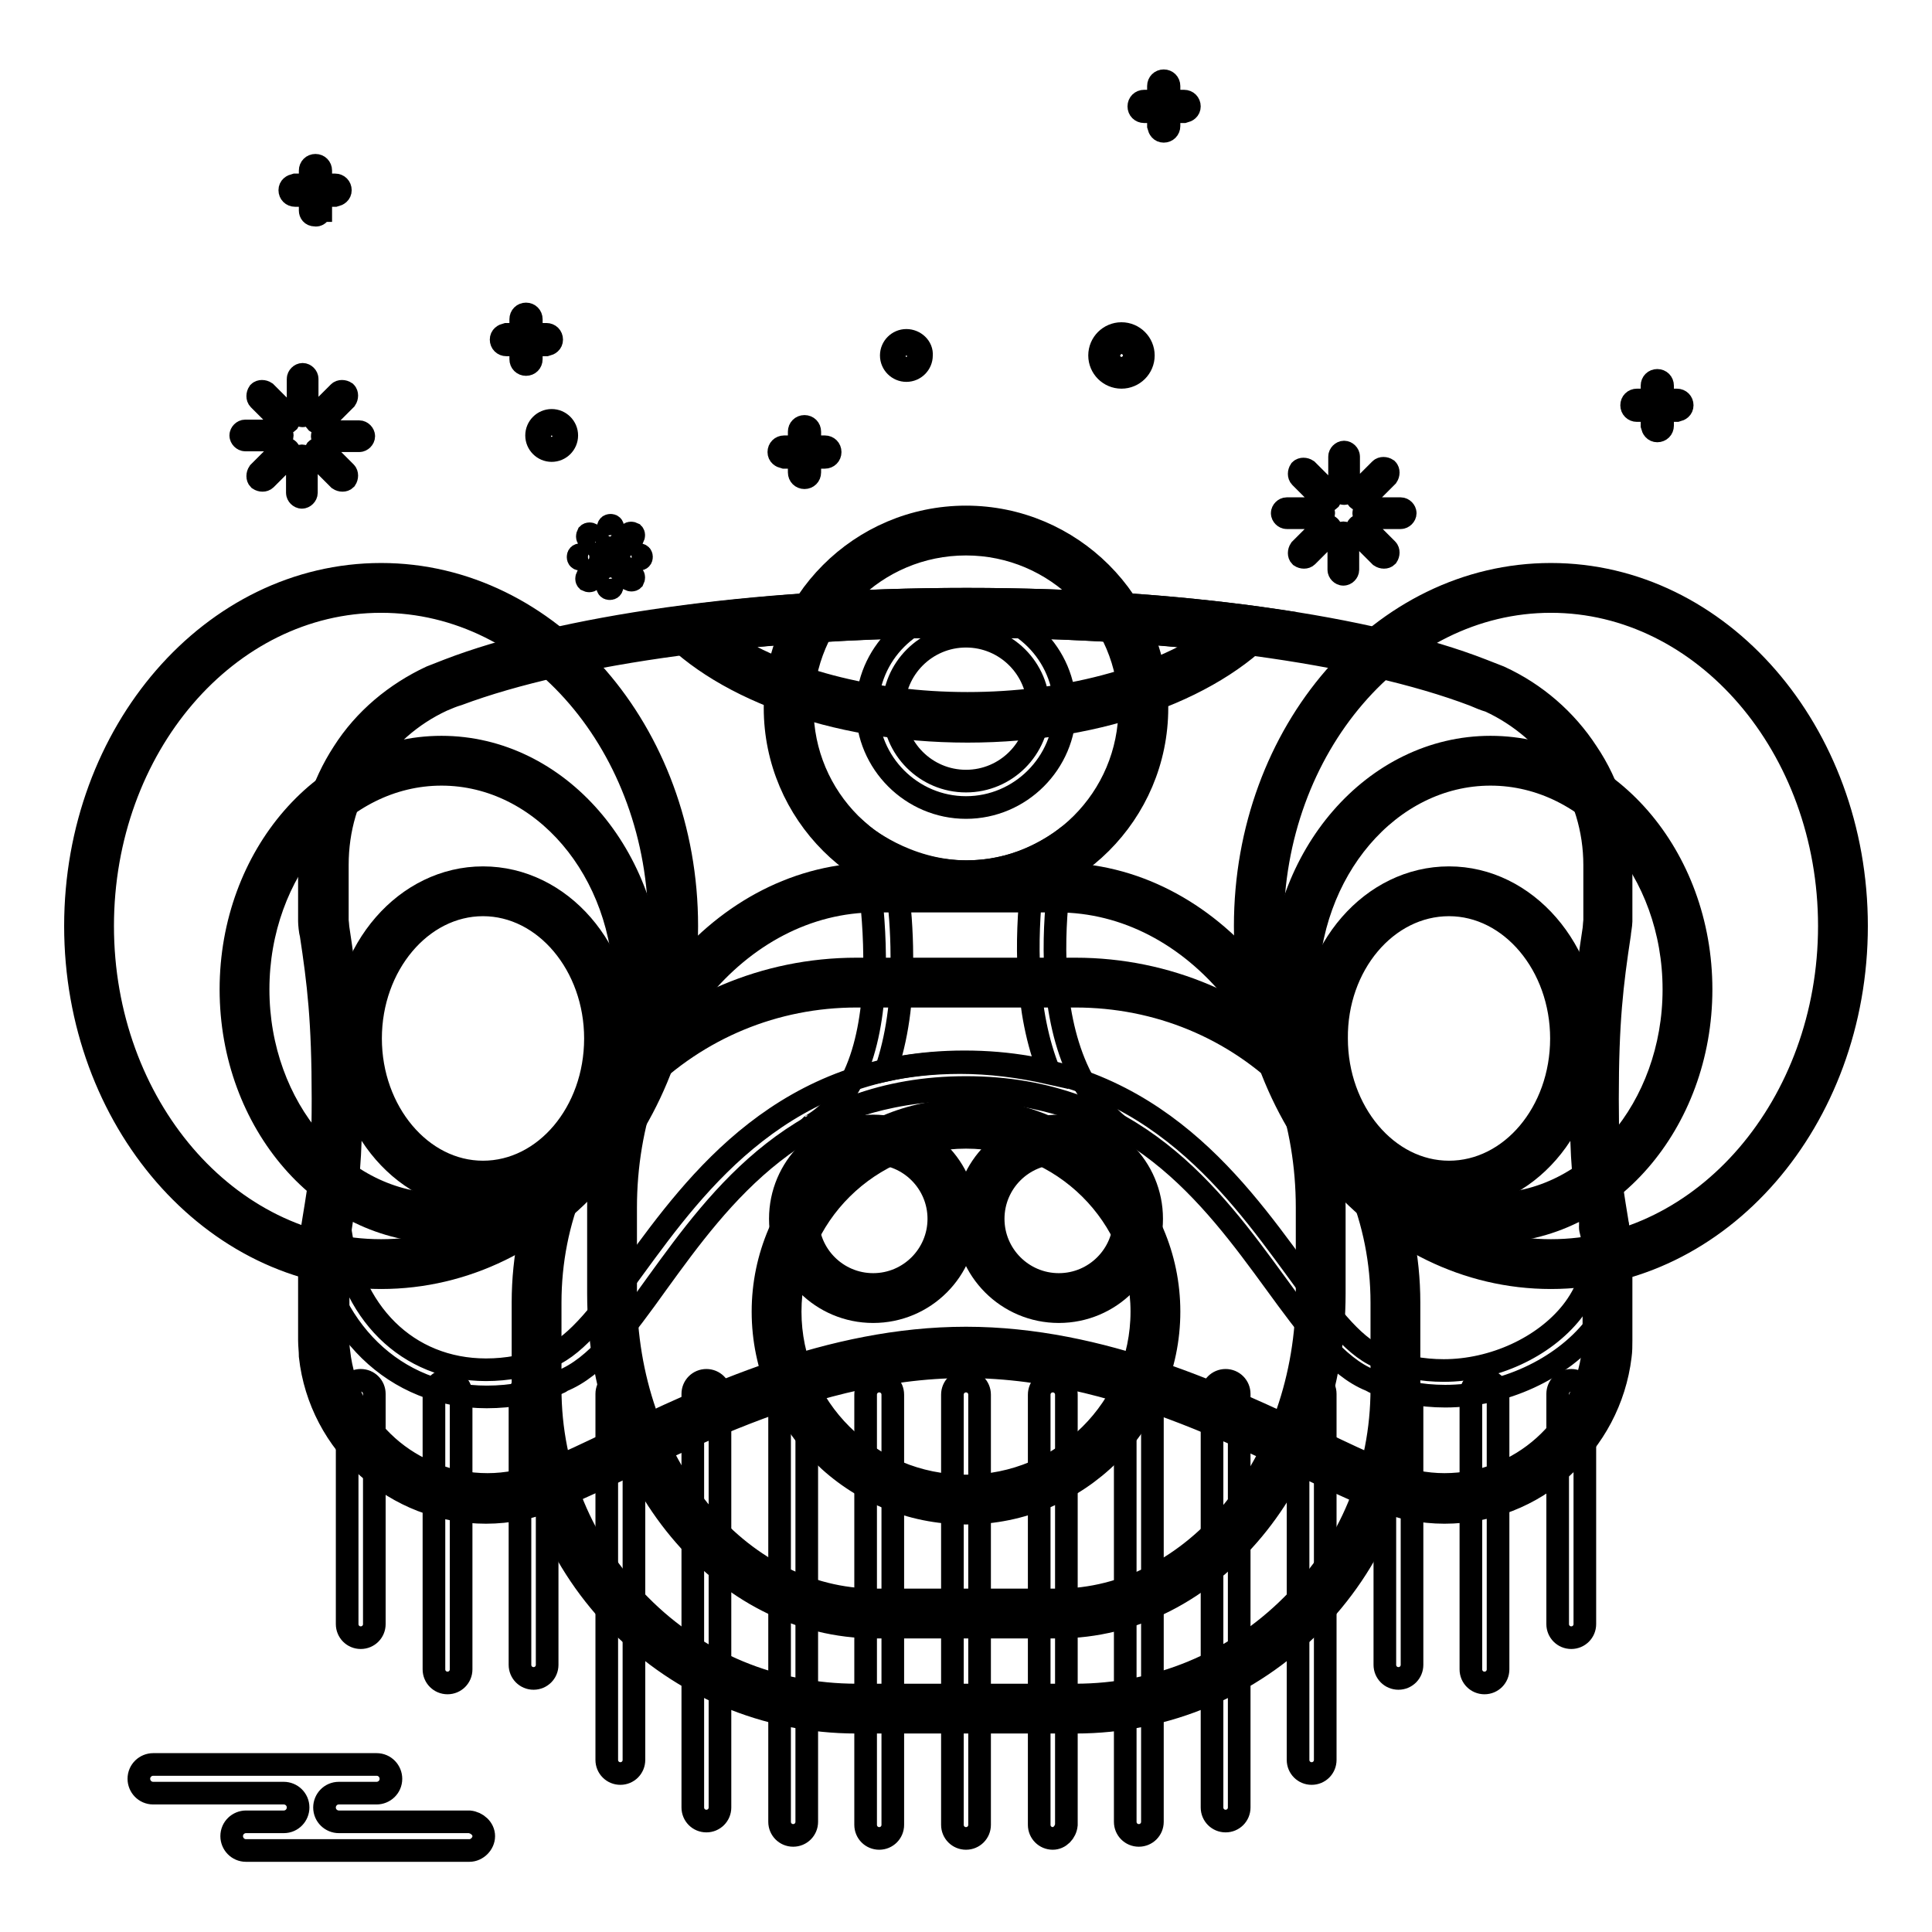 <?xml version="1.0" encoding="utf-8"?>
<!-- Svg Vector Icons : http://www.onlinewebfonts.com/icon -->
<!DOCTYPE svg PUBLIC "-//W3C//DTD SVG 1.1//EN" "http://www.w3.org/Graphics/SVG/1.1/DTD/svg11.dtd">
<svg version="1.1" xmlns="http://www.w3.org/2000/svg" xmlns:xlink="http://www.w3.org/1999/xlink" x="0px" y="0px" viewBox="0 0 256 256" enable-background="new 0 0 256 256" xml:space="preserve">
<g> <path stroke-width="3" fill-opacity="0" stroke="#000000"  d="M62.2,241.4H44.9c-1,0-1.9-0.8-1.9-1.9c0-1,0.8-1.9,1.9-1.9c0,0,0,0,0,0h5c1,0,1.9-0.8,1.9-1.9 c0-1-0.8-1.9-1.9-1.9c0,0,0,0,0,0H20.3c-1,0-1.9,0.8-1.9,1.9c0,1,0.8,1.9,1.9,1.9h17.3c1,0,1.9,0.8,1.9,1.9c0,1-0.8,1.9-1.9,1.9h-5 c-1,0-1.9,0.8-1.9,1.9c0,1,0.8,1.9,1.9,1.9h29.6c1,0,1.9-0.9,1.9-1.9C64.1,242.3,63.2,241.5,62.2,241.4z"/> <path stroke-width="3" fill-opacity="0" stroke="#000000"  d="M178.7,64.8c0,0.3-0.3,0.6-0.6,0.6c-0.3,0-0.6-0.3-0.6-0.6v-4.3c0-0.3,0.3-0.6,0.6-0.6 c0.3,0,0.6,0.3,0.6,0.6V64.8z M176.2,65.3c0.2,0.2,0.2,0.6,0,0.9l0,0c-0.2,0.2-0.6,0.2-0.9,0l0,0l-3-3c-0.2-0.2-0.2-0.6,0-0.9 c0.2-0.2,0.6-0.2,0.9,0L176.2,65.3L176.2,65.3z M174.8,67.4c0.3,0,0.6,0.3,0.6,0.6s-0.3,0.6-0.6,0.6h-4.3c-0.3,0-0.6-0.3-0.6-0.6 l0,0c0-0.3,0.3-0.6,0.6-0.6c0,0,0,0,0,0H174.8z M175.3,69.8c0.3-0.2,0.7-0.2,0.9,0c0.2,0.2,0.2,0.6,0,0.9l-3,3 c-0.2,0.2-0.6,0.2-0.9,0l0,0c-0.2-0.2-0.2-0.6,0-0.9v0L175.3,69.8z M177.4,71.2c0-0.3,0.3-0.6,0.6-0.6c0.3,0,0.6,0.3,0.6,0.6v4.3 c0,0.3-0.3,0.6-0.6,0.6c-0.3,0-0.6-0.3-0.6-0.6V71.2z M179.9,70.7c-0.2-0.2-0.2-0.6,0-0.9s0.6-0.2,0.9,0l3,3c0.2,0.2,0.2,0.6,0,0.9 c-0.2,0.2-0.6,0.2-0.9,0l0,0L179.9,70.7L179.9,70.7z M181.3,68.6c-0.3,0-0.6-0.3-0.6-0.6c0-0.3,0.3-0.6,0.6-0.6h4.3 c0.3,0,0.6,0.3,0.6,0.6s-0.3,0.6-0.6,0.6c0,0,0,0,0,0L181.3,68.6z M180.8,66.1c-0.3,0.2-0.7,0.2-0.9,0c-0.2-0.2-0.2-0.6,0-0.9l3-3 c0.2-0.2,0.6-0.2,0.9,0c0.2,0.2,0.2,0.6,0,0.9L180.8,66.1z"/> <path stroke-width="3" fill-opacity="0" stroke="#000000"  d="M148.6,49.4c-1.3,0-2.3-1-2.3-2.3c0-1.3,1-2.3,2.3-2.3c1.3,0,2.3,1,2.3,2.3 C150.9,48.4,149.9,49.4,148.6,49.4z"/> <path stroke-width="3" fill-opacity="0" stroke="#000000"  d="M148.6,45.4c0.9,0,1.7,0.8,1.7,1.7c0,0.9-0.8,1.7-1.7,1.7c-0.9,0-1.7-0.8-1.7-1.7 C147,46.2,147.7,45.4,148.6,45.4 M148.6,44.2c-1.6,0-2.9,1.3-2.9,2.9c0,1.6,1.3,2.9,2.9,2.9s2.9-1.3,2.9-2.9S150.2,44.2,148.6,44.2 z M220.3,56.4c0,0.4-0.3,0.7-0.7,0.7c-0.4,0-0.6-0.3-0.7-0.7v-5.3c0-0.4,0.3-0.7,0.7-0.7c0.4,0,0.7,0.3,0.7,0.7l0,0V56.4z"/> <path stroke-width="3" fill-opacity="0" stroke="#000000"  d="M216.9,54.4c-0.4,0-0.7-0.3-0.7-0.7s0.3-0.7,0.7-0.7c0,0,0,0,0,0h5.3c0.4,0,0.7,0.3,0.7,0.7 c0,0.4-0.3,0.6-0.7,0.7H216.9z M154.9,16.7c0,0.4-0.3,0.7-0.7,0.7c-0.4,0-0.6-0.3-0.7-0.7v-5.3c0-0.4,0.3-0.7,0.7-0.7 s0.7,0.3,0.7,0.7V16.7z"/> <path stroke-width="3" fill-opacity="0" stroke="#000000"  d="M151.6,14.8c-0.4,0-0.7-0.3-0.7-0.7c0-0.4,0.3-0.7,0.7-0.7h5.3c0.4,0,0.7,0.3,0.7,0.7 c0,0.4-0.3,0.6-0.7,0.7H151.6z"/> <path stroke-width="3" fill-opacity="0" stroke="#000000"  d="M73.1,59.2c-0.8,0-1.4-0.6-1.4-1.4s0.6-1.4,1.4-1.4s1.4,0.6,1.4,1.4S73.9,59.2,73.1,59.2z"/> <path stroke-width="3" fill-opacity="0" stroke="#000000"  d="M73.1,56.9c0.5,0,0.8,0.4,0.8,0.8c0,0.5-0.4,0.8-0.8,0.8c-0.5,0-0.8-0.4-0.8-0.8 C72.2,57.3,72.6,56.9,73.1,56.9 M73.1,55.7c-1.1,0-2,0.9-2,2c0,1.1,0.9,2,2,2c0,0,0,0,0,0c1.1,0,2-0.9,2-2 C75.1,56.6,74.2,55.7,73.1,55.7z"/> <path stroke-width="3" fill-opacity="0" stroke="#000000"  d="M81.2,72.1c0,0.2-0.1,0.3-0.3,0.3s-0.3-0.1-0.3-0.3l0,0v-2.2c0-0.2,0.1-0.3,0.3-0.3s0.3,0.1,0.3,0.3V72.1z  M79.9,72.4c0.1,0.1,0.1,0.3,0,0.5c-0.1,0.1-0.3,0.1-0.4,0l-1.6-1.6c-0.1-0.1-0.1-0.3,0-0.5c0.1-0.1,0.3-0.1,0.5,0l0,0L79.9,72.4z  M79.1,73.5c0.2,0,0.3,0.1,0.3,0.3c0,0.2-0.1,0.3-0.3,0.3h-2.2c-0.2,0-0.3-0.1-0.3-0.3c0-0.2,0.1-0.3,0.3-0.3l0,0H79.1z M79.4,74.8 c0.1-0.1,0.3-0.1,0.5,0c0.1,0.1,0.1,0.3,0,0.5l-1.6,1.6c-0.1,0.1-0.3,0.1-0.5,0c0,0,0,0,0,0c-0.1-0.1-0.1-0.3,0-0.5c0,0,0,0,0,0 L79.4,74.8z M80.5,75.5c0-0.2,0.1-0.3,0.3-0.3c0.2,0,0.3,0.1,0.3,0.3v2.2c0,0.2-0.1,0.3-0.3,0.3c-0.2,0-0.3-0.1-0.3-0.3l0,0V75.5z  M81.8,75.2c-0.1-0.1-0.1-0.3,0-0.5c0,0,0,0,0,0c0.1-0.1,0.3-0.1,0.5,0l0,0l1.6,1.6c0.1,0.1,0.1,0.3,0,0.5c0,0,0,0,0,0 c-0.1,0.1-0.3,0.1-0.5,0c0,0,0,0,0,0L81.8,75.2z M82.5,74.1c-0.2,0-0.3-0.1-0.3-0.3c0-0.2,0.1-0.3,0.3-0.3h2.2 c0.2,0,0.3,0.1,0.3,0.3c0,0.2-0.1,0.3-0.3,0.3L82.5,74.1z M82.3,72.8c-0.1,0.1-0.3,0.1-0.5,0c0,0,0,0,0,0c-0.1-0.1-0.1-0.3,0-0.5 l0,0l1.6-1.6c0.1-0.1,0.3-0.1,0.5,0h0c0.1,0.1,0.1,0.3,0,0.5c0,0,0,0,0,0L82.3,72.8z"/> <path stroke-width="3" fill-opacity="0" stroke="#000000"  d="M70.4,47.6c0,0.4-0.3,0.7-0.7,0.7c-0.4,0-0.7-0.3-0.7-0.7v-5.3c0-0.4,0.3-0.7,0.7-0.7 c0.4,0,0.7,0.3,0.7,0.7V47.6z"/> <path stroke-width="3" fill-opacity="0" stroke="#000000"  d="M67.1,45.7c-0.4,0-0.7-0.3-0.7-0.7c0-0.4,0.3-0.6,0.7-0.7h5.3c0.4,0,0.7,0.3,0.7,0.7c0,0.4-0.3,0.6-0.7,0.7 H67.1z"/> <path stroke-width="3" fill-opacity="0" stroke="#000000"  d="M120.1,48.6c-0.8,0-1.4-0.6-1.4-1.4s0.6-1.4,1.4-1.4c0.8,0,1.4,0.6,1.4,1.4S120.9,48.6,120.1,48.6z"/> <path stroke-width="3" fill-opacity="0" stroke="#000000"  d="M120.1,46.3c0.5,0,0.8,0.4,0.8,0.8c0,0.5-0.4,0.8-0.8,0.8c-0.5,0-0.8-0.4-0.8-0.8 C119.3,46.6,119.7,46.3,120.1,46.3 M120.1,45.1c-1.1,0-2,0.9-2,2c0,1.1,0.9,2,2,2c0,0,0,0,0,0c1.1,0,2-0.9,2-2 C122.2,46,121.2,45.1,120.1,45.1z M109.3,59.2h-2v-2c0-0.4-0.3-0.7-0.7-0.7c-0.4,0-0.7,0.3-0.7,0.7v2h-2c-0.4,0-0.7,0.3-0.7,0.7 c0,0.4,0.3,0.6,0.7,0.7h2v2c0,0.4,0.3,0.7,0.7,0.7c0.4,0,0.7-0.3,0.7-0.7v-2h2c0.4,0,0.7-0.3,0.7-0.7 C110,59.5,109.7,59.2,109.3,59.2z"/> <path stroke-width="3" fill-opacity="0" stroke="#000000"  d="M40.7,54.5c0,0.3-0.3,0.6-0.6,0.6c-0.3,0-0.6-0.3-0.6-0.6v-4.3c0-0.3,0.3-0.6,0.6-0.6 c0.3,0,0.6,0.3,0.6,0.6l0,0V54.5z M38.2,55c0.2,0.2,0.2,0.6,0,0.9c0,0,0,0,0,0c-0.2,0.2-0.6,0.2-0.9,0c0,0,0,0,0,0l-3-3 c-0.2-0.2-0.2-0.6,0-0.9c0.2-0.2,0.6-0.2,0.9,0L38.2,55z M36.8,57.1c0.3,0,0.6,0.3,0.6,0.6c0,0.3-0.3,0.6-0.6,0.6h-4.3 c-0.3,0-0.6-0.3-0.6-0.6c0,0,0,0,0,0c0-0.3,0.3-0.6,0.6-0.6l0,0H36.8z M37.3,59.6c0.3-0.2,0.7-0.2,0.9,0c0.2,0.2,0.2,0.6,0,0.9 l-3,3c-0.2,0.2-0.6,0.2-0.9,0l0,0c-0.2-0.2-0.2-0.6,0-0.9l0,0L37.3,59.6z M39.4,61c0-0.3,0.3-0.6,0.6-0.6c0.3,0,0.6,0.3,0.6,0.6 v4.3c0,0.3-0.3,0.6-0.6,0.6c-0.3,0-0.6-0.3-0.6-0.6L39.4,61z M41.9,60.5c-0.2-0.2-0.2-0.6,0-0.9c0.2-0.2,0.6-0.2,0.9,0l3,3 c0.2,0.2,0.2,0.6,0,0.9c-0.2,0.2-0.6,0.2-0.9,0l0,0L41.9,60.5z M43.3,58.4c-0.3,0-0.6-0.3-0.6-0.6c0-0.3,0.3-0.6,0.6-0.6h4.3 c0.3,0,0.6,0.3,0.6,0.6c0,0.3-0.3,0.6-0.6,0.6c0,0,0,0,0,0L43.3,58.4z M42.8,55.9c-0.3,0.2-0.6,0.2-0.9,0c-0.2-0.2-0.2-0.6,0-0.9 l3-3c0.2-0.2,0.6-0.2,0.9,0c0.2,0.2,0.2,0.6,0,0.9L42.8,55.9z"/> <path stroke-width="3" fill-opacity="0" stroke="#000000"  d="M42.4,27.9c0,0.4-0.3,0.7-0.7,0.6c-0.4,0-0.6-0.3-0.6-0.6v-5.3c0-0.4,0.3-0.7,0.7-0.7 c0.4,0,0.7,0.3,0.7,0.7V27.9z"/> <path stroke-width="3" fill-opacity="0" stroke="#000000"  d="M39.1,25.9c-0.4,0-0.7-0.3-0.7-0.7c0-0.4,0.3-0.6,0.7-0.7h5.3c0.4,0,0.7,0.3,0.7,0.7c0,0.4-0.3,0.6-0.7,0.7 H39.1z M82.2,235c-1,0-1.8-0.8-1.8-1.8v-48.5c0-1,0.8-1.8,1.8-1.8c1,0,1.8,0.8,1.8,1.8v48.5C84,234.2,83.2,235,82.2,235 C82.2,235,82.2,235,82.2,235z M93.6,241.3c-1,0-1.8-0.8-1.8-1.8v-54.8c0-1,0.8-1.8,1.8-1.8c1,0,1.8,0.8,1.8,1.8v54.8 C95.4,240.5,94.6,241.3,93.6,241.3z M105.1,243.2c-1,0-1.8-0.8-1.8-1.8v-56.7c0-1,0.8-1.8,1.8-1.8c1,0,1.8,0.8,1.8,1.8v56.7 C106.9,242.4,106.1,243.2,105.1,243.2z M116.5,243.6c-1,0-1.8-0.8-1.8-1.8v-57c0-1,0.8-1.8,1.8-1.8s1.8,0.8,1.8,1.8v57 C118.3,242.8,117.5,243.6,116.5,243.6z M128,243.6c-1,0-1.8-0.8-1.8-1.8v-57c0-1,0.8-1.8,1.8-1.8c1,0,1.8,0.8,1.8,1.8v57 C129.8,242.8,129,243.6,128,243.6z M139.5,243.6c-1,0-1.8-0.8-1.8-1.8v-57c0-1,0.8-1.8,1.8-1.8s1.8,0.8,1.8,1.8v57 C141.2,242.8,140.4,243.6,139.5,243.6z M150.9,243.2c-1,0-1.8-0.8-1.8-1.8v-56.7c0-1,0.8-1.8,1.8-1.8c1,0,1.8,0.8,1.8,1.8v56.7 C152.7,242.4,151.9,243.2,150.9,243.2z M162.4,241.3c-1,0-1.8-0.8-1.8-1.8v-54.8c0-1,0.8-1.8,1.8-1.8s1.8,0.8,1.8,1.8v54.8 C164.2,240.5,163.4,241.3,162.4,241.3z M173.8,235c-1,0-1.8-0.8-1.8-1.8v-48.5c0-1,0.8-1.8,1.8-1.8c1,0,1.8,0.8,1.8,1.8v48.5 C175.6,234.2,174.8,235,173.8,235z M185.3,222.4c-1,0-1.8-0.8-1.8-1.8v-35.8c0-1,0.8-1.8,1.8-1.8c1,0,1.8,0.8,1.8,1.8v35.8 C187.1,221.6,186.3,222.4,185.3,222.4z M196.7,223c-1,0-1.8-0.8-1.8-1.8v-36.5c0-1,0.8-1.8,1.8-1.8c1,0,1.8,0.8,1.8,1.8v36.5 C198.5,222.2,197.7,223,196.7,223z M208.2,217c-1,0-1.8-0.8-1.8-1.8v-30.5c0-1,0.8-1.8,1.8-1.8c1,0,1.8,0.8,1.8,1.8v30.5 C210,216.2,209.2,217,208.2,217z M47.8,217c-1,0-1.8-0.8-1.8-1.8v-30.5c0-1,0.8-1.8,1.8-1.8c1,0,1.8,0.8,1.8,1.8v30.5 C49.6,216.2,48.8,217,47.8,217z M59.3,223c-1,0-1.8-0.8-1.8-1.8v-36.5c0-1,0.8-1.8,1.8-1.8c1,0,1.8,0.8,1.8,1.8v36.5 C61.1,222.2,60.3,223,59.3,223z M70.7,222.4c-1,0-1.8-0.8-1.8-1.8v-35.8c0-1,0.8-1.8,1.8-1.8s1.8,0.8,1.8,1.8v35.8 C72.5,221.6,71.7,222.4,70.7,222.4z"/> <path stroke-width="3" fill-opacity="0" stroke="#000000"  d="M113.5,226.4c-23.4,0-42.4-19-42.4-42.4v-11.4c0-23.4,19-42.4,42.4-42.4h29c23.4,0,42.4,19,42.4,42.4V184 c0,23.4-19,42.4-42.4,42.4H113.5z"/> <path stroke-width="3" fill-opacity="0" stroke="#000000"  d="M142.5,132c10.9,0,21.1,4.2,28.7,11.9c7.7,7.7,11.9,17.9,11.9,28.7V184c0,10.9-4.2,21.1-11.9,28.7 c-7.7,7.7-17.9,11.9-28.7,11.9h-29c-10.9,0-21.1-4.2-28.7-11.9c-7.7-7.7-11.9-17.9-11.9-28.7v-11.4c0-10.9,4.2-21.1,11.9-28.7 c7.7-7.7,17.9-11.9,28.7-11.9H142.5 M142.5,128.4h-29c-24.4,0-44.2,19.8-44.2,44.2V184c0,24.4,19.8,44.2,44.2,44.2h29 c24.4,0,44.2-19.8,44.2-44.2v-11.4C186.7,148.2,166.9,128.4,142.5,128.4L142.5,128.4z"/> <path stroke-width="3" fill-opacity="0" stroke="#000000"  d="M115.9,213.8c-19.2,0-34.9-19-34.9-42.4V160c0-23.4,15.7-42.4,34.9-42.4h24.1c19.2,0,34.9,19,34.9,42.4 v11.4c0,23.4-15.7,42.4-34.9,42.4H115.9z"/> <path stroke-width="3" fill-opacity="0" stroke="#000000"  d="M140.1,119.4c18.3,0,33.1,18.2,33.1,40.6v11.4c0,22.4-14.9,40.6-33.1,40.6h-24.1 c-18.3,0-33.1-18.2-33.1-40.6V160c0-22.4,14.9-40.6,33.1-40.6H140.1 M140.1,115.8h-24.1c-20.3,0-36.7,19.8-36.7,44.2v11.4 c0,24.4,16.4,44.2,36.7,44.2h24.1c20.3,0,36.7-19.8,36.7-44.2V160C176.7,135.6,160.3,115.8,140.1,115.8z"/> <path stroke-width="3" fill-opacity="0" stroke="#000000"  d="M128,198.8c-13.8,0-25.1-11.2-25.1-24.9c0-13.7,11.3-24.9,25.1-24.9c13.8,0,25.1,11.2,25.1,24.9 C153.1,187.6,141.8,198.8,128,198.8z"/> <path stroke-width="3" fill-opacity="0" stroke="#000000"  d="M128,150.7c12.8,0,23.3,10.4,23.3,23.1c0,12.7-10.4,23.1-23.3,23.1s-23.3-10.4-23.3-23.1 C104.7,161.1,115.2,150.7,128,150.7 M128,147.1c-14.8,0-26.9,12-26.9,26.7c0,14.7,12,26.7,26.9,26.7c14.8,0,26.9-12,26.9-26.7 C154.9,159.1,142.8,147.1,128,147.1z"/> <path stroke-width="3" fill-opacity="0" stroke="#000000"  d="M191.5,198.6c-2.7,0-5.5-0.5-8-1.5c-0.1,0-0.5-0.2-0.5-0.2c-2.7-1.1-5.9-2.6-9.2-4.2 c-11.8-5.6-28-13.3-45.7-13.3c-17.7,0-33.9,7.7-45.7,13.3c-3.4,1.6-6.5,3.1-9.2,4.2l-0.2,0.1c-0.1,0.1-0.3,0.1-0.4,0.2 c-2.5,1-5.2,1.5-8,1.5c-11,0-20.3-8.2-21.5-19.2c-0.1-0.6-0.1-1.3-0.1-1.9c0-0.4,0-8,0-12c0-0.2,0.1-1.2,0.2-1.4 c0.2-1.1,0.3-2.2,0.5-3.2c0.7-4.3,1.1-6.8,1.1-15.4c0-10.5-0.7-15.6-1.7-22.1c0-0.2-0.1-1.2-0.1-1.4v-7.4c0-5,1.4-9.9,4.2-14.1 c2.7-4.1,6.4-7.3,10.8-9.3c0.7-0.3,1.4-0.6,2.2-0.9c15.2-5.8,40.6-9.3,68-9.3c27.4,0,52.8,3.5,67.9,9.2c0.7,0.3,1.5,0.6,2.2,0.9 c4.4,2,8.1,5.2,10.8,9.3c2.7,4.2,4.2,9,4.2,14.1v7.4c0,0.2-0.1,1.2-0.1,1.4c-1,6.6-1.6,11.6-1.6,22.1c0,8.5,0.4,11.1,1.1,15.3 c0.2,0.9,0.3,2,0.5,3.2c0,0.3,0.1,1.2,0.2,1.5c0,4,0,11.5,0,12c0,0.6-0.1,1.3-0.1,1.9C211.7,190.4,202.5,198.6,191.5,198.6 L191.5,198.6z"/> <path stroke-width="3" fill-opacity="0" stroke="#000000"  d="M128,83c27.2,0,52.3,3.4,67.3,9.1c0.7,0.3,1.4,0.6,2.1,0.8c4.1,1.9,7.6,4.9,10,8.6 c2.5,3.9,3.9,8.4,3.9,13.1v7.3c0,0.2-0.1,1-0.1,1.2c-1,6.6-1.7,11.8-1.7,22.4c0,8.7,0.4,11.3,1.1,15.6c0.2,1,0.3,2,0.5,3.2 c0,0.2,0.1,1,0.1,1.2c0,3.2,0,11.3,0,11.9c0,0.6-0.1,1.2-0.1,1.7c-1.2,10-9.6,17.6-19.7,17.6c-2.5,0-5-0.5-7.3-1.4 c-0.1,0-0.2-0.1-0.4-0.2l-0.2-0.1c-2.6-1.1-5.7-2.5-9.1-4.2c-12-5.7-28.4-13.5-46.4-13.5c-18.1,0-34.5,7.8-46.4,13.5 c-3.5,1.7-6.5,3.1-9.1,4.2l-0.2,0.1c-0.1,0.1-0.3,0.1-0.4,0.2c-2.3,0.9-4.8,1.4-7.3,1.4c-10.1,0-18.6-7.5-19.7-17.6 c-0.1-0.6-0.1-1.2-0.1-1.8c0-0.6,0-7.4,0-11.9c0-0.3,0.1-1,0.1-1.2c0.2-1.2,0.3-2.2,0.5-3.2c0.7-4.4,1.1-7,1.1-15.6 c0-10.6-0.7-15.8-1.7-22.4c0-0.2-0.1-0.9-0.1-1.1v-7.3c0-4.7,1.3-9.2,3.9-13.1c2.5-3.8,5.9-6.8,10-8.7c0.7-0.3,1.4-0.6,2.1-0.8 C75.7,86.4,100.8,83,128,83 M128,79.4c-28.6,0-53.8,3.7-68.6,9.4c-0.8,0.3-1.5,0.6-2.3,0.9c-4.7,2.2-8.8,5.6-11.6,10 c-2.8,4.3-4.5,9.5-4.5,15v7.4c0,0.3,0.1,1.4,0.2,1.6c1,6.6,1.6,11.5,1.6,21.9c0,10.3-0.6,11.7-1.6,18.3c0,0.3-0.2,1.4-0.2,1.7 c0,0,0,11.9,0,12c0,0.7,0.1,1.4,0.1,2.1c1.3,11.7,11.3,20.7,23.3,20.7c3,0,5.9-0.6,8.7-1.7c0.2-0.1,0.4-0.2,0.6-0.2 c12.2-4.9,32-17.4,54.2-17.4c22.3,0,42,12.5,54.2,17.4c0.2,0.1,0.4,0.1,0.6,0.2c2.8,1.1,5.7,1.7,8.7,1.7c12,0,21.9-9.1,23.3-20.7 c0.1-0.7,0.1-1.4,0.1-2.1c0-0.1,0-12,0-12c0-0.3-0.1-1.4-0.2-1.7c-1-6.6-1.6-8-1.6-18.3c0-10.3,0.6-15.2,1.6-21.8 c0-0.2,0.2-1.3,0.2-1.7v-7.4c0-5.6-1.6-10.7-4.5-15c-2.8-4.3-6.8-7.8-11.6-10c-0.8-0.3-1.5-0.6-2.3-0.9 C181.8,83.1,156.6,79.4,128,79.4L128,79.4z"/> <path stroke-width="3" fill-opacity="0" stroke="#000000"  d="M115.7,172.1c-5.8,0-10.5-4.7-10.5-10.5c0-5.8,4.7-10.5,10.5-10.5c5.8,0,10.5,4.7,10.5,10.5 C126.2,167.3,121.5,172.1,115.7,172.1z"/> <path stroke-width="3" fill-opacity="0" stroke="#000000"  d="M115.7,152.8c4.8,0,8.7,3.9,8.7,8.7s-3.9,8.7-8.7,8.7c-4.8,0-8.7-3.9-8.7-8.7 C107,156.7,110.9,152.8,115.7,152.8 M115.7,149.2c-6.8,0-12.3,5.5-12.3,12.3c0,6.8,5.5,12.3,12.3,12.3c6.8,0,12.3-5.5,12.3-12.3 C128,154.7,122.5,149.2,115.7,149.2z"/> <path stroke-width="3" fill-opacity="0" stroke="#000000"  d="M140.3,172.1c-5.8,0-10.5-4.7-10.5-10.5c0-5.8,4.7-10.5,10.5-10.5c5.8,0,10.5,4.7,10.5,10.5 C150.8,167.3,146.1,172.1,140.3,172.1z"/> <path stroke-width="3" fill-opacity="0" stroke="#000000"  d="M140.3,152.8c4.8,0,8.7,3.9,8.7,8.7s-3.9,8.7-8.7,8.7s-8.7-3.9-8.7-8.7S135.5,152.8,140.3,152.8  M140.3,149.2c-6.8,0-12.3,5.5-12.3,12.3c0,6.8,5.5,12.3,12.3,12.3c6.8,0,12.3-5.5,12.3-12.3C152.6,154.7,147.1,149.2,140.3,149.2z "/> <path stroke-width="3" fill-opacity="0" stroke="#000000"  d="M191.5,185c-3.2,0-6.4-0.6-9.3-1.8c-0.1-0.1-0.3-0.1-0.4-0.2l-0.2-0.1c-4.5-1.8-8.3-7-12.6-12.9 c-8.4-11.5-18.9-25.9-41-25.9c-22,0-32.5,14.3-40.9,25.9C82.8,176,79,181.2,74.4,183l-0.1,0.1c-0.1,0.1-0.3,0.1-0.4,0.2 c-3,1.2-6.1,1.8-9.4,1.8c-12.2,0-21.4-9-23-22.3c-0.1-1,0.6-1.9,1.6-2c1-0.1,1.8,0.6,1.9,1.5c1.3,11.6,9,19.2,19.4,19.2 c2.8,0,5.4-0.5,8-1.5c0.1-0.1,0.3-0.1,0.4-0.2l0.1-0.1c3.6-1.5,7.1-6.2,11.1-11.7c8.4-11.5,20-27.3,43.8-27.3 c23.9,0,35.4,15.8,43.9,27.4c4,5.5,7.4,10.2,11,11.7l0.2,0.1c0.1,0.1,0.3,0.1,0.4,0.2c2.5,1,5.2,1.5,8,1.5c6.6,0,13.3-3.1,17-7.8 c1.8-2.3,3.7-6,2.5-10.7c-0.3-1,0.3-1.9,1.3-2.2c1-0.3,1.9,0.3,2.2,1.3c0,0,0,0,0,0c1.2,4.8,0.1,9.7-3.1,13.8 C206.9,181.4,199.2,185,191.5,185L191.5,185z"/> <path stroke-width="3" fill-opacity="0" stroke="#000000"  d="M128.2,95.1c-15.1,0-29.2-4.5-37.1-11.6c11.4-1.5,24.2-2.3,37.1-2.3c12.9,0,25.7,0.8,37.1,2.3 C157.4,90.6,143.3,95.1,128.2,95.1L128.2,95.1z"/> <path stroke-width="3" fill-opacity="0" stroke="#000000"  d="M128.2,83c11.2,0,22.4,0.6,32.6,1.7c-7.9,5.3-19.8,8.5-32.6,8.5c-12.8,0-24.7-3.2-32.6-8.5 C105.8,83.6,116.9,83,128.2,83 M128.2,79.4c-14.8,0-28.8,1-40.8,2.8c7.3,8.7,22.8,14.7,40.8,14.7c18,0,33.5-6,40.8-14.7 C157,80.4,143,79.4,128.2,79.4L128.2,79.4z"/> <path stroke-width="3" fill-opacity="0" stroke="#000000"  d="M50.5,167.5c-21.3,0-38.7-20.1-38.7-44.8c0-24.7,17.4-44.8,38.7-44.8c21.3,0,38.7,20.1,38.7,44.8 C89.2,147.4,71.8,167.5,50.5,167.5z"/> <path stroke-width="3" fill-opacity="0" stroke="#000000"  d="M50.5,79.7c20.4,0,36.9,19.3,36.9,43s-16.6,43-36.9,43c-20.4,0-36.9-19.3-36.9-43S30.1,79.7,50.5,79.7  M50.5,76.1C28.1,76.1,10,97,10,122.7c0,25.7,18.1,46.6,40.5,46.6S91,148.4,91,122.7C91,97,72.8,76.1,50.5,76.1z"/> <path stroke-width="3" fill-opacity="0" stroke="#000000"  d="M58.5,161.4c-14.4,0-26.1-13.6-26.1-30.3c0-16.7,11.7-30.3,26.1-30.3c14.4,0,26.1,13.6,26.1,30.3 C84.6,147.8,72.9,161.4,58.5,161.4z"/> <path stroke-width="3" fill-opacity="0" stroke="#000000"  d="M58.5,102.6c13.4,0,24.3,12.8,24.3,28.5s-10.9,28.5-24.3,28.5s-24.3-12.8-24.3-28.5S45.1,102.6,58.5,102.6  M58.5,99c-15.4,0-27.9,14.4-27.9,32.1c0,17.7,12.5,32.1,27.9,32.1c15.4,0,27.9-14.4,27.9-32.1C86.4,113.4,73.9,99,58.5,99z"/> <path stroke-width="3" fill-opacity="0" stroke="#000000"  d="M64,157.2c-9.2,0-16.7-8.8-16.7-19.5c0-10.8,7.5-19.5,16.7-19.5s16.7,8.8,16.7,19.5 C80.8,148.4,73.3,157.2,64,157.2z"/> <path stroke-width="3" fill-opacity="0" stroke="#000000"  d="M64,119.9c8.2,0,14.9,8,14.9,17.7c0,9.8-6.7,17.7-14.9,17.7c-8.2,0-14.9-8-14.9-17.7 C49.1,127.9,55.8,119.9,64,119.9 M64,116.3c-10.2,0-18.5,9.5-18.5,21.3c0,11.8,8.3,21.3,18.5,21.3s18.5-9.5,18.5-21.3 C82.6,125.9,74.3,116.3,64,116.3z"/> <path stroke-width="3" fill-opacity="0" stroke="#000000"  d="M205.5,167.5c-21.3,0-38.7-20.1-38.7-44.8c0-24.7,17.4-44.8,38.7-44.8c21.3,0,38.7,20.1,38.7,44.8 C244.2,147.4,226.9,167.5,205.5,167.5z"/> <path stroke-width="3" fill-opacity="0" stroke="#000000"  d="M205.5,79.7c20.3,0,36.9,19.3,36.9,43s-16.6,43-36.9,43s-36.9-19.3-36.9-43C168.6,99,185.2,79.7,205.5,79.7  M205.5,76.1c-22.4,0-40.5,20.9-40.5,46.6c0,25.7,18.1,46.6,40.5,46.6c22.4,0,40.5-20.9,40.5-46.6C246,97,227.9,76.1,205.5,76.1z" /> <path stroke-width="3" fill-opacity="0" stroke="#000000"  d="M197.5,161.4c-14.4,0-26.1-13.6-26.1-30.3c0-16.7,11.7-30.3,26.1-30.3c14.4,0,26.1,13.6,26.1,30.3 C223.6,147.8,211.9,161.4,197.5,161.4z"/> <path stroke-width="3" fill-opacity="0" stroke="#000000"  d="M197.5,102.6c13.4,0,24.3,12.8,24.3,28.5s-10.9,28.5-24.3,28.5c-13.4,0-24.3-12.8-24.3-28.5 S184.1,102.6,197.5,102.6 M197.5,99c-15.4,0-27.9,14.4-27.9,32.1c0,17.7,12.5,32.1,27.9,32.1c15.4,0,27.9-14.4,27.9-32.1 C225.4,113.4,212.9,99,197.5,99z"/> <path stroke-width="3" fill-opacity="0" stroke="#000000"  d="M192,157.2c-9.2,0-16.7-8.8-16.7-19.5c0-10.8,7.5-19.5,16.7-19.5c9.2,0,16.7,8.8,16.7,19.5 C208.7,148.4,201.2,157.2,192,157.2z"/> <path stroke-width="3" fill-opacity="0" stroke="#000000"  d="M192,119.9c8.2,0,14.9,8,14.9,17.7c0,9.8-6.7,17.7-14.9,17.7c-8.2,0-14.9-8-14.9-17.7 C177,127.9,183.7,119.9,192,119.9 M192,116.3c-10.2,0-18.5,9.5-18.5,21.3c0,11.8,8.3,21.3,18.5,21.3c10.2,0,18.5-9.5,18.5-21.3 C210.5,125.9,202.2,116.3,192,116.3z"/> <path stroke-width="3" fill-opacity="0" stroke="#000000"  d="M104.5,93.8c0,13,10.5,23.5,23.5,23.5c13,0,23.5-10.5,23.5-23.5c0,0,0,0,0,0c0-13-10.5-23.5-23.5-23.5 S104.5,80.9,104.5,93.8L104.5,93.8z"/> <path stroke-width="3" fill-opacity="0" stroke="#000000"  d="M128,119.1c-13.9,0-25.3-11.3-25.3-25.3c0-13.9,11.3-25.3,25.3-25.3c13.9,0,25.3,11.3,25.3,25.3 C153.3,107.8,141.9,119.1,128,119.1z M128,72.1c-12,0-21.7,9.7-21.7,21.7c0,12,9.7,21.7,21.7,21.7c12,0,21.7-9.7,21.7-21.7 C149.7,81.9,140,72.1,128,72.1z"/> <path stroke-width="3" fill-opacity="0" stroke="#000000"  d="M128,107c-7.2,0-13.1-5.9-13.1-13.1c0-7.2,5.9-13.1,13.1-13.1c7.2,0,13.1,5.9,13.1,13.1 C141.1,101.1,135.2,107,128,107L128,107z M128,84.3c-5.3,0-9.6,4.3-9.6,9.6c0,5.3,4.3,9.6,9.6,9.6c5.3,0,9.6-4.3,9.6-9.6 C137.6,88.6,133.3,84.3,128,84.3z"/> <path stroke-width="3" fill-opacity="0" stroke="#000000"  d="M118.9,117.3c2.6,1,5.7,1.8,9.3,1.8c2.9,0,5.8-0.5,8.5-1.6c-0.7,6.6-1,16.4,2.4,24.7 c-4-0.9-7.9-1.4-11.9-1.4c-3.7,0-7,0.4-9.8,1c1.4-4.1,2.2-9.1,2.1-15.1C119.5,123.3,119.2,120,118.9,117.3 M114.1,110.5 c0,0,6.9,30.4-6.4,38.5c1.6-0.9,8.8-4.6,19.5-4.6c6.1,0,13.2,1.2,21.1,4.8c-13.5-11.1-6.9-38.3-6.9-38.3c-4.7,3.5-9.3,4.6-13.3,4.6 C119.9,115.5,114.1,110.5,114.1,110.5z M107.7,149c-0.2,0.1-0.3,0.2-0.3,0.2C107.5,149.2,107.6,149.1,107.7,149z"/></g>
</svg>